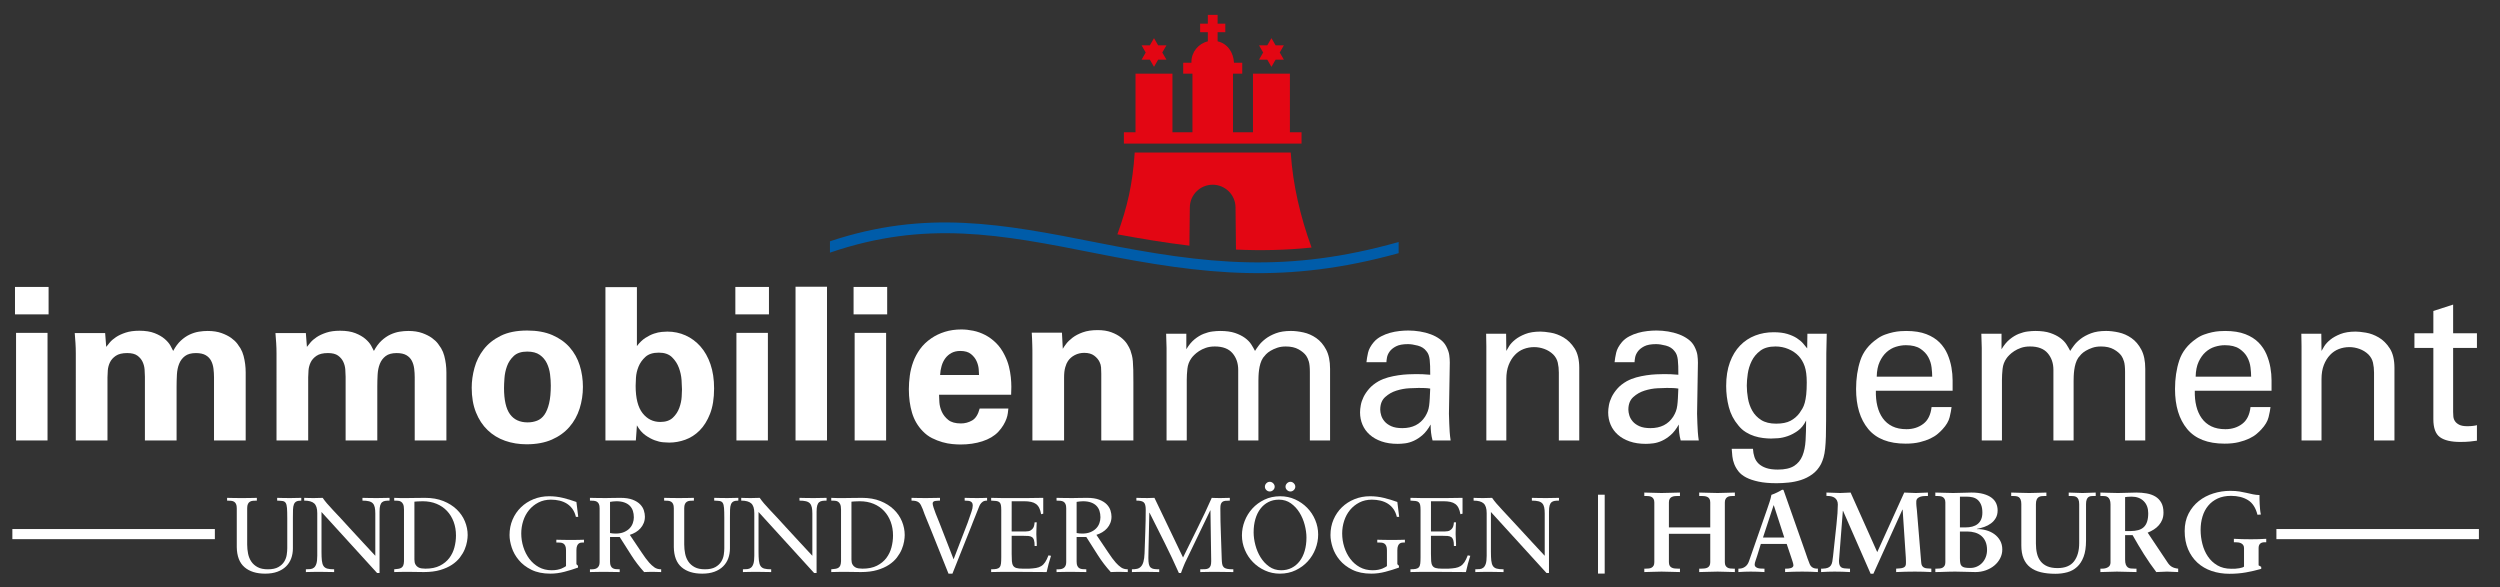 <?xml version="1.0" encoding="utf-8"?>
<!-- Generator: Adobe Illustrator 16.0.0, SVG Export Plug-In . SVG Version: 6.00 Build 0)  -->
<!DOCTYPE svg PUBLIC "-//W3C//DTD SVG 1.1//EN" "http://www.w3.org/Graphics/SVG/1.1/DTD/svg11.dtd">
<svg xmlns="http://www.w3.org/2000/svg" version="1.1" width="298" height="70"><rect width="100%" height="100%" fill="#333333" stroke="none"/><svg xmlns:xlink="http://www.w3.org/1999/xlink" version="1.1" id="Ebene_1" x="0" y="0" width="298" height="70" viewBox="0 0 492.945 116" enable-background="new 0 0 492.945 116" xml:space="preserve">
<g>
	<path fill="#005CA9" d="M216.373,47.941c21.567,4.286,37.446,6.074,59.461-0.136v2.202c-22.1,6.133-38.24,4.313-59.875,0.014   c-18.832-3.743-33.593-6.568-52.457-0.117v-2.24C182.454,41.354,197.476,44.187,216.373,47.941L216.373,47.941z"/>
	<path fill="#E30613" d="M243.701,49.297l-0.088-8.296c0-2.492-2.021-4.513-4.514-4.513c-2.494,0-4.514,2.021-4.514,4.514   l-0.08,7.523c-4.861-0.58-9.582-1.385-14.227-2.237c1.994-5.509,3.004-9.903,3.422-16.162h30.816   c0.439,6.52,1.904,12.661,4.117,18.771C253.453,49.434,248.496,49.517,243.701,49.297L243.701,49.297z"/>
	<polygon fill="#E30613" points="229.965,11.788 228.328,11.788 227.51,13.205 226.691,11.788 225.055,11.788 225.873,10.371    225.055,8.954 226.691,8.954 227.51,7.537 228.328,8.954 229.965,8.954 229.146,10.371 229.965,11.788  "/>
	<polygon fill="#E30613" points="253.162,11.788 251.527,11.788 250.709,13.205 249.889,11.788 248.254,11.788 249.072,10.371    248.254,8.954 249.889,8.954 250.709,7.537 251.527,8.954 253.162,8.954 252.344,10.371 253.162,11.788  "/>
	<path fill="#E30613" d="M234.9,12.391v-0.144c0-1.987,1.389-3.645,3.242-4.077V6.359h-1.521V4.67h1.521V2.932h1.932V4.67h1.521   v1.689h-1.521v1.806c1.975,0.438,3.133,2.204,3.236,4.226h1.629v2.161h-1.826v11.577h3.947V14.552h7.295v11.577h2.299v2.232h-35.09   v-2.232h2.297V14.552h7.295v11.577h3.949V14.552h-1.828v-2.161H234.9L234.9,12.391z"/>
</g>
<g>
	<path fill="#FFFFFF" d="M59.074,98.888c-0.42,0-0.742,0.057-0.966,0.168c-0.224,0.112-0.388,0.302-0.493,0.567   s-0.165,0.612-0.179,1.039c-0.014,0.428-0.021,0.963-0.021,1.606v6.049c0,0.714-0.112,1.375-0.336,1.984   c-0.224,0.608-0.564,1.138-1.019,1.585c-0.455,0.448-1.026,0.798-1.711,1.05c-0.686,0.253-1.491,0.379-2.415,0.379   c-1.736,0-3.098-0.428-4.084-1.281s-1.495-2.177-1.522-3.969V100.4c0-0.364-0.049-0.647-0.147-0.851   c-0.098-0.203-0.231-0.354-0.399-0.452C45.613,99,45.414,98.94,45.183,98.92c-0.231-0.021-0.487-0.032-0.767-0.032v-0.546   c0.49,0.015,0.977,0.024,1.459,0.031c0.483,0.008,0.962,0.011,1.438,0.011c0.49,0,0.977-0.003,1.459-0.011   c0.483-0.007,0.99-0.017,1.522-0.031v0.546c-0.28,0-0.535,0.011-0.766,0.032c-0.231,0.021-0.431,0.08-0.599,0.178   c-0.168,0.099-0.301,0.249-0.399,0.452c-0.098,0.203-0.147,0.486-0.147,0.851v7.14c0,0.63,0.059,1.239,0.178,1.827   c0.119,0.588,0.333,1.109,0.641,1.564c0.308,0.455,0.725,0.822,1.25,1.103s1.2,0.42,2.026,0.42c0.868,0,1.557-0.147,2.068-0.441   s0.896-0.654,1.155-1.081c0.259-0.427,0.423-0.879,0.494-1.354c0.07-0.476,0.105-0.896,0.105-1.26v-5.985   c0-0.854-0.018-1.512-0.053-1.974c-0.035-0.462-0.119-0.799-0.252-1.009c-0.133-0.21-0.333-0.336-0.599-0.378   s-0.63-0.069-1.092-0.084v-0.546c0.448,0.015,0.889,0.024,1.323,0.031c0.434,0.008,0.875,0.011,1.323,0.011   c0.364,0,0.717-0.007,1.061-0.021c0.343-0.014,0.696-0.021,1.061-0.021V98.888z"/>
	<path fill="#FFFFFF" d="M74.53,113.189h-0.483l-10.983-12.055v7.833c0,0.729,0.024,1.32,0.074,1.774   c0.049,0.455,0.158,0.809,0.326,1.061s0.416,0.424,0.745,0.515c0.329,0.092,0.78,0.137,1.354,0.137V113   c-0.462,0-0.927-0.007-1.396-0.021c-0.469-0.014-0.935-0.021-1.396-0.021s-0.927,0.004-1.396,0.011s-0.935,0.018-1.396,0.031   v-0.546c0.322,0,0.62-0.014,0.893-0.042s0.511-0.126,0.714-0.294s0.36-0.431,0.473-0.788c0.112-0.356,0.168-0.871,0.168-1.543   v-8.442c0-0.909-0.203-1.547-0.609-1.911c-0.406-0.363-1.064-0.546-1.974-0.546v-0.546c0.322,0.015,0.644,0.024,0.966,0.031   c0.322,0.008,0.644,0.011,0.966,0.011c0.28,0,0.567-0.007,0.861-0.021s0.581-0.021,0.861-0.021   c0.434,0.645,1.109,1.446,2.026,2.404c0.917,0.96,1.977,2.104,3.181,3.434c0.896,0.994,1.806,1.981,2.73,2.961   c0.924,0.98,1.743,1.862,2.457,2.646v-8.358c0-0.476-0.035-0.878-0.105-1.207c-0.07-0.329-0.196-0.592-0.378-0.788   c-0.182-0.195-0.441-0.336-0.777-0.42s-0.763-0.126-1.281-0.126v-0.546c0.49,0.015,0.976,0.024,1.459,0.031   c0.483,0.008,0.969,0.011,1.459,0.011c0.406,0,0.812-0.007,1.218-0.021c0.406-0.014,0.812-0.021,1.218-0.021v0.546   c-0.322,0-0.606,0.018-0.851,0.053c-0.245,0.035-0.452,0.123-0.62,0.263s-0.294,0.354-0.378,0.641s-0.126,0.689-0.126,1.207   V113.189z"/>
	<path fill="#FFFFFF" d="M79.359,100.673c0-0.476-0.056-0.833-0.168-1.071c-0.112-0.237-0.259-0.409-0.441-0.514   c-0.182-0.105-0.389-0.165-0.62-0.179s-0.466-0.021-0.704-0.021v-0.546c0.406,0.028,0.819,0.042,1.239,0.042s0.833,0,1.239,0   c0.448,0,0.969-0.007,1.564-0.021s1.284-0.021,2.069-0.021c1.357,0,2.558,0.21,3.601,0.63s1.922,0.974,2.636,1.659   c0.714,0.687,1.253,1.47,1.617,2.353c0.364,0.882,0.546,1.784,0.546,2.709c0,0.35-0.042,0.773-0.126,1.271   s-0.238,1.015-0.462,1.554c-0.224,0.539-0.54,1.074-0.945,1.606c-0.406,0.532-0.931,1.012-1.575,1.438   c-0.645,0.427-1.421,0.773-2.331,1.039c-0.91,0.267-1.981,0.399-3.213,0.399c-0.532,0-1.05-0.007-1.554-0.021   c-0.504-0.014-1.001-0.021-1.491-0.021c-0.476,0-0.945,0.004-1.407,0.011s-0.931,0.018-1.407,0.031v-0.546   c0.308-0.028,0.581-0.06,0.819-0.095c0.238-0.034,0.437-0.104,0.598-0.21c0.161-0.104,0.284-0.255,0.368-0.451   s0.133-0.476,0.147-0.84V100.673z M81.417,110.522c0,0.405,0.066,0.728,0.199,0.966c0.133,0.238,0.305,0.42,0.515,0.546   s0.444,0.206,0.704,0.241c0.259,0.035,0.514,0.053,0.767,0.053c1.134,0,2.085-0.196,2.856-0.588   c0.77-0.392,1.389-0.899,1.858-1.522c0.469-0.623,0.805-1.323,1.008-2.101c0.203-0.776,0.305-1.557,0.305-2.341   c0-0.98-0.154-1.883-0.462-2.709c-0.308-0.826-0.746-1.54-1.313-2.143c-0.567-0.602-1.257-1.071-2.069-1.407   s-1.722-0.504-2.73-0.504c-0.434,0-0.766,0.011-0.998,0.032c-0.231,0.021-0.444,0.038-0.64,0.052V110.522z"/>
	<path fill="#FFFFFF" d="M113.778,102.101h-0.462c-0.14-0.602-0.364-1.119-0.672-1.554c-0.308-0.434-0.679-0.787-1.113-1.061   c-0.434-0.272-0.921-0.473-1.459-0.599c-0.539-0.126-1.103-0.188-1.69-0.188c-0.924,0-1.75,0.188-2.478,0.566   c-0.729,0.378-1.344,0.875-1.848,1.491s-0.886,1.327-1.145,2.132c-0.259,0.805-0.389,1.635-0.389,2.488   c0,0.91,0.137,1.799,0.41,2.667s0.665,1.646,1.176,2.331c0.511,0.687,1.138,1.235,1.88,1.648c0.742,0.413,1.588,0.619,2.541,0.619   c0.42,0,0.787-0.031,1.103-0.094c0.315-0.063,0.588-0.14,0.819-0.231c0.231-0.091,0.42-0.182,0.567-0.272   c0.147-0.092,0.263-0.165,0.347-0.221v-3.129c0-0.378-0.049-0.672-0.147-0.882c-0.098-0.211-0.231-0.364-0.399-0.463   c-0.168-0.098-0.368-0.153-0.599-0.168c-0.231-0.014-0.487-0.021-0.767-0.021v-0.546c0.49,0.014,0.977,0.024,1.459,0.031   s0.962,0.011,1.438,0.011c0.49,0,0.959-0.004,1.407-0.011c0.448-0.007,0.833-0.018,1.155-0.031v0.546   c-0.168,0-0.343,0.007-0.525,0.021c-0.182,0.015-0.343,0.07-0.483,0.168c-0.14,0.099-0.256,0.252-0.347,0.463   c-0.091,0.21-0.137,0.504-0.137,0.882v2.751l0.315,0.314v0.357c-0.854,0.308-1.747,0.585-2.678,0.829   c-0.931,0.245-1.858,0.368-2.782,0.368c-1.47,0-2.72-0.256-3.749-0.767c-1.029-0.511-1.862-1.151-2.499-1.922   c-0.637-0.77-1.1-1.596-1.386-2.478c-0.287-0.883-0.431-1.701-0.431-2.457c0-1.106,0.2-2.125,0.599-3.056s0.952-1.739,1.659-2.426   c0.707-0.686,1.536-1.222,2.488-1.606s1.974-0.577,3.066-0.577c0.938,0,1.852,0.108,2.741,0.325   c0.889,0.217,1.774,0.486,2.656,0.809L113.778,102.101z"/>
	<path fill="#FFFFFF" d="M120.057,106.07v4.872c0,0.364,0.049,0.647,0.147,0.851c0.098,0.203,0.231,0.354,0.399,0.451   s0.368,0.157,0.599,0.179c0.231,0.021,0.486,0.031,0.767,0.031V113c-0.504,0-0.987-0.007-1.449-0.021   c-0.462-0.014-0.924-0.021-1.386-0.021c-0.504,0-1.004,0.004-1.501,0.011s-1.011,0.018-1.543,0.031v-0.546   c0.266,0.014,0.515,0.007,0.746-0.021c0.231-0.027,0.434-0.094,0.609-0.199c0.175-0.104,0.312-0.255,0.41-0.451   c0.098-0.196,0.147-0.441,0.147-0.735V100.4c0-0.364-0.049-0.647-0.147-0.851c-0.098-0.203-0.231-0.354-0.399-0.452   c-0.168-0.098-0.368-0.157-0.599-0.178c-0.231-0.021-0.486-0.032-0.767-0.032v-0.546c0.588,0.015,1.137,0.024,1.648,0.031   c0.511,0.008,1.025,0.011,1.544,0.011c0.364,0,0.756-0.007,1.176-0.021s0.966-0.021,1.638-0.021c0.994,0,1.806,0.123,2.436,0.368   c0.63,0.245,1.123,0.553,1.48,0.924c0.357,0.371,0.602,0.773,0.735,1.207c0.133,0.435,0.199,0.84,0.199,1.218   c0,0.448-0.077,0.865-0.231,1.25s-0.367,0.731-0.64,1.039c-0.273,0.309-0.592,0.571-0.956,0.788   c-0.364,0.217-0.749,0.389-1.155,0.515c0.952,1.399,1.715,2.537,2.289,3.412c0.574,0.875,1.085,1.564,1.533,2.068   c0.336,0.378,0.683,0.693,1.04,0.945s0.801,0.378,1.333,0.378V113c-0.266,0-0.529-0.007-0.788-0.021   c-0.259-0.014-0.522-0.021-0.788-0.021c-0.294,0-0.592,0.004-0.893,0.011c-0.301,0.007-0.599,0.018-0.893,0.031   c-0.952-1.05-1.806-2.17-2.562-3.36c-0.756-1.189-1.512-2.38-2.268-3.569H120.057z M124.761,102.185   c0-0.462-0.063-0.885-0.189-1.271c-0.126-0.385-0.326-0.717-0.599-0.997s-0.63-0.5-1.071-0.661   c-0.441-0.161-0.969-0.242-1.585-0.242c-0.266,0-0.493,0.015-0.682,0.042c-0.189,0.028-0.382,0.057-0.578,0.084v6.153   c0.35,0.07,0.721,0.105,1.113,0.105c0.644,0,1.193-0.099,1.648-0.295c0.455-0.195,0.826-0.443,1.113-0.745   c0.287-0.301,0.497-0.644,0.63-1.029C124.694,102.944,124.761,102.563,124.761,102.185z"/>
	<path fill="#FFFFFF" d="M145.404,98.888c-0.42,0-0.742,0.057-0.966,0.168c-0.224,0.112-0.388,0.302-0.493,0.567   s-0.165,0.612-0.179,1.039c-0.014,0.428-0.021,0.963-0.021,1.606v6.049c0,0.714-0.112,1.375-0.336,1.984   c-0.224,0.608-0.564,1.138-1.019,1.585c-0.455,0.448-1.026,0.798-1.711,1.05c-0.686,0.253-1.491,0.379-2.415,0.379   c-1.736,0-3.098-0.428-4.084-1.281s-1.495-2.177-1.522-3.969V100.4c0-0.364-0.049-0.647-0.147-0.851   c-0.098-0.203-0.231-0.354-0.399-0.452c-0.168-0.098-0.368-0.157-0.599-0.178c-0.231-0.021-0.487-0.032-0.767-0.032v-0.546   c0.49,0.015,0.977,0.024,1.459,0.031c0.483,0.008,0.962,0.011,1.438,0.011c0.49,0,0.977-0.003,1.459-0.011   c0.483-0.007,0.99-0.017,1.522-0.031v0.546c-0.28,0-0.535,0.011-0.766,0.032c-0.231,0.021-0.431,0.08-0.599,0.178   c-0.168,0.099-0.301,0.249-0.399,0.452c-0.098,0.203-0.147,0.486-0.147,0.851v7.14c0,0.63,0.059,1.239,0.178,1.827   c0.119,0.588,0.333,1.109,0.641,1.564c0.308,0.455,0.725,0.822,1.25,1.103s1.2,0.42,2.026,0.42c0.868,0,1.557-0.147,2.068-0.441   s0.896-0.654,1.155-1.081c0.259-0.427,0.423-0.879,0.494-1.354c0.07-0.476,0.105-0.896,0.105-1.26v-5.985   c0-0.854-0.018-1.512-0.053-1.974c-0.035-0.462-0.119-0.799-0.252-1.009c-0.133-0.21-0.333-0.336-0.599-0.378   s-0.63-0.069-1.092-0.084v-0.546c0.448,0.015,0.889,0.024,1.323,0.031c0.434,0.008,0.875,0.011,1.323,0.011   c0.364,0,0.717-0.007,1.061-0.021c0.343-0.014,0.696-0.021,1.061-0.021V98.888z"/>
	<path fill="#FFFFFF" d="M160.859,113.189h-0.483l-10.983-12.055v7.833c0,0.729,0.024,1.32,0.074,1.774   c0.049,0.455,0.158,0.809,0.326,1.061s0.416,0.424,0.745,0.515c0.329,0.092,0.78,0.137,1.354,0.137V113   c-0.462,0-0.927-0.007-1.396-0.021c-0.469-0.014-0.935-0.021-1.396-0.021s-0.927,0.004-1.396,0.011s-0.935,0.018-1.396,0.031   v-0.546c0.322,0,0.62-0.014,0.893-0.042s0.511-0.126,0.714-0.294s0.36-0.431,0.473-0.788c0.112-0.356,0.168-0.871,0.168-1.543   v-8.442c0-0.909-0.203-1.547-0.609-1.911c-0.406-0.363-1.064-0.546-1.974-0.546v-0.546c0.322,0.015,0.644,0.024,0.966,0.031   c0.322,0.008,0.644,0.011,0.966,0.011c0.28,0,0.567-0.007,0.861-0.021s0.581-0.021,0.861-0.021   c0.434,0.645,1.109,1.446,2.026,2.404c0.917,0.96,1.977,2.104,3.181,3.434c0.896,0.994,1.806,1.981,2.73,2.961   c0.924,0.98,1.743,1.862,2.457,2.646v-8.358c0-0.476-0.035-0.878-0.105-1.207c-0.07-0.329-0.196-0.592-0.378-0.788   c-0.182-0.195-0.441-0.336-0.777-0.42s-0.763-0.126-1.281-0.126v-0.546c0.49,0.015,0.976,0.024,1.459,0.031   c0.483,0.008,0.969,0.011,1.459,0.011c0.406,0,0.812-0.007,1.218-0.021c0.406-0.014,0.812-0.021,1.218-0.021v0.546   c-0.322,0-0.606,0.018-0.851,0.053c-0.245,0.035-0.452,0.123-0.62,0.263s-0.294,0.354-0.378,0.641s-0.126,0.689-0.126,1.207   V113.189z"/>
	<path fill="#FFFFFF" d="M165.689,100.673c0-0.476-0.056-0.833-0.168-1.071c-0.112-0.237-0.259-0.409-0.441-0.514   c-0.182-0.105-0.389-0.165-0.62-0.179s-0.466-0.021-0.704-0.021v-0.546c0.406,0.028,0.819,0.042,1.239,0.042s0.833,0,1.239,0   c0.448,0,0.969-0.007,1.564-0.021s1.284-0.021,2.069-0.021c1.357,0,2.558,0.21,3.601,0.63s1.922,0.974,2.636,1.659   c0.714,0.687,1.253,1.47,1.617,2.353c0.364,0.882,0.546,1.784,0.546,2.709c0,0.35-0.042,0.773-0.126,1.271   s-0.238,1.015-0.462,1.554c-0.224,0.539-0.54,1.074-0.945,1.606c-0.406,0.532-0.931,1.012-1.575,1.438   c-0.645,0.427-1.421,0.773-2.331,1.039c-0.91,0.267-1.981,0.399-3.213,0.399c-0.532,0-1.05-0.007-1.554-0.021   c-0.504-0.014-1.001-0.021-1.491-0.021c-0.476,0-0.945,0.004-1.407,0.011s-0.931,0.018-1.407,0.031v-0.546   c0.308-0.028,0.581-0.06,0.819-0.095c0.238-0.034,0.437-0.104,0.598-0.21c0.161-0.104,0.284-0.255,0.368-0.451   s0.133-0.476,0.147-0.84V100.673z M167.747,110.522c0,0.405,0.066,0.728,0.199,0.966c0.133,0.238,0.305,0.42,0.515,0.546   s0.444,0.206,0.704,0.241c0.259,0.035,0.514,0.053,0.767,0.053c1.134,0,2.085-0.196,2.856-0.588   c0.77-0.392,1.389-0.899,1.858-1.522c0.469-0.623,0.805-1.323,1.008-2.101c0.203-0.776,0.305-1.557,0.305-2.341   c0-0.98-0.154-1.883-0.462-2.709c-0.308-0.826-0.746-1.54-1.313-2.143c-0.567-0.602-1.257-1.071-2.069-1.407   s-1.722-0.504-2.73-0.504c-0.434,0-0.766,0.011-0.998,0.032c-0.231,0.021-0.444,0.038-0.64,0.052V110.522z"/>
	<path fill="#FFFFFF" d="M183.434,104.621c-0.266-0.672-0.543-1.348-0.83-2.026c-0.287-0.679-0.55-1.361-0.788-2.048   c-0.126-0.308-0.245-0.57-0.357-0.787c-0.112-0.217-0.249-0.389-0.41-0.515c-0.161-0.126-0.354-0.217-0.578-0.273   c-0.224-0.056-0.511-0.084-0.861-0.084v-0.546c0.49,0.015,0.983,0.024,1.48,0.031c0.497,0.008,0.99,0.011,1.48,0.011   c0.448,0,0.893-0.007,1.333-0.021s0.885-0.021,1.333-0.021v0.546c-0.154,0.015-0.308,0.021-0.462,0.021   c-0.14,0-0.287,0.014-0.441,0.042c-0.154,0.014-0.284,0.063-0.389,0.146s-0.157,0.203-0.157,0.357c0,0.168,0.059,0.438,0.178,0.809   c0.119,0.371,0.255,0.756,0.41,1.155c0.154,0.398,0.304,0.773,0.452,1.123c0.147,0.351,0.248,0.603,0.304,0.756l2.793,7.183   l1.596-4.158c0.252-0.687,0.515-1.365,0.788-2.037s0.521-1.351,0.745-2.037c0.112-0.336,0.249-0.731,0.41-1.187   c0.161-0.455,0.242-0.857,0.242-1.208c0-0.252-0.049-0.44-0.147-0.566c-0.098-0.126-0.221-0.217-0.368-0.273   c-0.147-0.056-0.319-0.087-0.515-0.094c-0.196-0.007-0.385-0.018-0.567-0.032v-0.546c0.406,0.015,0.819,0.024,1.239,0.031   c0.42,0.008,0.833,0.011,1.239,0.011c0.322,0,0.647-0.003,0.977-0.011c0.329-0.007,0.654-0.017,0.977-0.031v0.546   c-0.364,0-0.651,0.074-0.861,0.221c-0.21,0.147-0.392,0.347-0.546,0.599c-0.028,0.042-0.084,0.165-0.168,0.367   c-0.084,0.203-0.182,0.448-0.294,0.735c-0.112,0.287-0.234,0.595-0.368,0.924c-0.133,0.329-0.255,0.634-0.367,0.914   c-0.112,0.279-0.207,0.518-0.284,0.714c-0.077,0.196-0.115,0.301-0.115,0.314l-3.843,9.64h-0.777L183.434,104.621z"/>
	<path fill="#FFFFFF" d="M199.394,104.978h2.772c0.42,0,0.746-0.069,0.977-0.21c0.231-0.14,0.402-0.308,0.514-0.504   c0.112-0.195,0.182-0.396,0.21-0.599c0.028-0.202,0.049-0.367,0.063-0.493h0.42c-0.014,0.112-0.025,0.263-0.032,0.451   c-0.007,0.189-0.014,0.393-0.021,0.609c-0.007,0.218-0.014,0.441-0.021,0.672c-0.007,0.231-0.01,0.438-0.01,0.62   c0,0.336,0.017,0.724,0.052,1.165c0.035,0.441,0.045,0.829,0.032,1.166h-0.42c0-0.505-0.042-0.893-0.126-1.166   c-0.084-0.273-0.22-0.473-0.409-0.599s-0.427-0.199-0.714-0.221c-0.287-0.021-0.634-0.031-1.04-0.031h-2.247v3.57   c0,0.588,0.014,1.067,0.042,1.438c0.028,0.371,0.112,0.669,0.252,0.893c0.14,0.224,0.357,0.378,0.651,0.462s0.7,0.126,1.218,0.126   h1.302c0.518-0.028,0.969-0.073,1.354-0.137c0.385-0.063,0.725-0.186,1.019-0.367s0.553-0.441,0.777-0.777s0.441-0.784,0.651-1.344   l0.504,0.084c-0.168,0.532-0.326,1.064-0.473,1.596c-0.147,0.532-0.276,1.071-0.389,1.617c-1.05,0-2.1-0.007-3.15-0.021   c-1.05-0.014-2.1-0.021-3.15-0.021c-0.784,0-1.561,0-2.331,0s-1.547,0.014-2.331,0.042v-0.546c0.462,0,0.822-0.028,1.082-0.084   c0.259-0.056,0.458-0.168,0.599-0.336c0.14-0.168,0.228-0.41,0.262-0.725c0.035-0.315,0.053-0.725,0.053-1.229v-9.324   c0-0.434-0.024-0.77-0.074-1.008c-0.049-0.238-0.147-0.42-0.294-0.546s-0.35-0.206-0.609-0.241   c-0.259-0.035-0.599-0.06-1.019-0.074v-0.546c0.714,0.028,1.421,0.042,2.121,0.042c0.7,0,1.407,0,2.121,0c1.008,0,2.009,0,3.003,0   c1.008,0,2.023-0.014,3.045-0.042v3.129l-0.42,0.105c-0.084-0.49-0.207-0.899-0.368-1.229s-0.375-0.592-0.64-0.788   c-0.266-0.195-0.595-0.336-0.987-0.42s-0.847-0.126-1.365-0.126h-2.457V104.978z"/>
	<path fill="#FFFFFF" d="M212.225,106.07v4.872c0,0.364,0.049,0.647,0.147,0.851c0.098,0.203,0.231,0.354,0.399,0.451   s0.368,0.157,0.599,0.179c0.231,0.021,0.486,0.031,0.767,0.031V113c-0.504,0-0.987-0.007-1.449-0.021   c-0.462-0.014-0.924-0.021-1.386-0.021c-0.504,0-1.004,0.004-1.501,0.011s-1.011,0.018-1.543,0.031v-0.546   c0.266,0.014,0.515,0.007,0.746-0.021c0.231-0.027,0.434-0.094,0.609-0.199c0.175-0.104,0.312-0.255,0.41-0.451   c0.098-0.196,0.147-0.441,0.147-0.735V100.4c0-0.364-0.049-0.647-0.147-0.851c-0.098-0.203-0.231-0.354-0.399-0.452   c-0.168-0.098-0.368-0.157-0.599-0.178c-0.231-0.021-0.486-0.032-0.767-0.032v-0.546c0.588,0.015,1.137,0.024,1.648,0.031   c0.511,0.008,1.025,0.011,1.544,0.011c0.364,0,0.756-0.007,1.176-0.021s0.966-0.021,1.638-0.021c0.994,0,1.806,0.123,2.436,0.368   c0.63,0.245,1.123,0.553,1.48,0.924c0.357,0.371,0.602,0.773,0.735,1.207c0.133,0.435,0.199,0.84,0.199,1.218   c0,0.448-0.077,0.865-0.231,1.25s-0.367,0.731-0.64,1.039c-0.273,0.309-0.592,0.571-0.956,0.788   c-0.364,0.217-0.749,0.389-1.155,0.515c0.952,1.399,1.715,2.537,2.289,3.412c0.574,0.875,1.085,1.564,1.533,2.068   c0.336,0.378,0.683,0.693,1.04,0.945s0.801,0.378,1.333,0.378V113c-0.266,0-0.529-0.007-0.788-0.021   c-0.259-0.014-0.522-0.021-0.788-0.021c-0.294,0-0.592,0.004-0.893,0.011c-0.301,0.007-0.599,0.018-0.893,0.031   c-0.952-1.05-1.806-2.17-2.562-3.36c-0.756-1.189-1.512-2.38-2.268-3.569H212.225z M216.929,102.185   c0-0.462-0.063-0.885-0.189-1.271c-0.126-0.385-0.326-0.717-0.599-0.997s-0.63-0.5-1.071-0.661   c-0.441-0.161-0.969-0.242-1.585-0.242c-0.266,0-0.493,0.015-0.682,0.042c-0.189,0.028-0.382,0.057-0.578,0.084v6.153   c0.35,0.07,0.721,0.105,1.113,0.105c0.644,0,1.193-0.099,1.648-0.295c0.455-0.195,0.826-0.443,1.113-0.745   c0.287-0.301,0.497-0.644,0.63-1.029C216.862,102.944,216.929,102.563,216.929,102.185z"/>
	<path fill="#FFFFFF" d="M233.245,110.123c0.952-1.974,1.914-3.931,2.888-5.869c0.973-1.939,1.9-3.91,2.782-5.912   c0.28,0.015,0.567,0.024,0.861,0.031c0.294,0.008,0.581,0.011,0.861,0.011c0.308,0,0.616-0.007,0.924-0.021   s0.616-0.021,0.924-0.021v0.546c-0.364,0-0.666,0.015-0.903,0.042c-0.238,0.028-0.427,0.099-0.567,0.21   c-0.14,0.112-0.242,0.263-0.305,0.452c-0.063,0.188-0.094,0.458-0.094,0.809c0,1.666,0.035,3.353,0.105,5.061   c0.07,1.708,0.126,3.36,0.168,4.956c0.014,0.393,0.042,0.718,0.084,0.977s0.14,0.469,0.294,0.63   c0.154,0.161,0.378,0.273,0.672,0.336c0.294,0.063,0.707,0.095,1.239,0.095V113c-0.588,0-1.166-0.007-1.732-0.021   c-0.567-0.014-1.145-0.021-1.733-0.021c-0.518,0-1.029,0.004-1.533,0.011s-1.015,0.018-1.533,0.031v-0.546   c0.364,0,0.679-0.007,0.945-0.021c0.266-0.014,0.49-0.069,0.672-0.168c0.196-0.111,0.336-0.276,0.42-0.493s0.126-0.528,0.126-0.935   l-0.147-10.017h-0.042l-4.956,10.29c-0.056,0.126-0.123,0.28-0.199,0.462c-0.077,0.182-0.154,0.371-0.231,0.566   c-0.077,0.196-0.151,0.386-0.221,0.567c-0.07,0.182-0.126,0.343-0.168,0.483h-0.42c-0.896-2.017-1.834-4.004-2.814-5.965   c-0.98-1.96-1.974-3.94-2.982-5.942h-0.042l-0.168,7.602c0,0.141-0.003,0.357-0.01,0.651c-0.007,0.294-0.011,0.518-0.011,0.672   c0,0.519,0.032,0.924,0.095,1.218s0.179,0.519,0.347,0.672c0.168,0.154,0.388,0.252,0.661,0.294s0.62,0.063,1.04,0.063V113   c-0.434,0-0.868-0.007-1.302-0.021c-0.434-0.014-0.868-0.021-1.302-0.021c-0.462,0-0.927,0.004-1.396,0.011   s-0.935,0.018-1.396,0.031v-0.546c0.378,0,0.714-0.031,1.008-0.095c0.294-0.063,0.549-0.206,0.766-0.431   c0.217-0.224,0.385-0.546,0.504-0.966c0.119-0.42,0.192-0.979,0.22-1.68c0.042-1.442,0.091-2.877,0.147-4.306   c0.056-1.428,0.084-2.862,0.084-4.305c0-0.742-0.133-1.225-0.399-1.449c-0.154-0.126-0.347-0.213-0.578-0.262   s-0.521-0.074-0.871-0.074v-0.546c0.364,0.015,0.735,0.024,1.113,0.031c0.378,0.008,0.749,0.011,1.113,0.011   c0.224,0,0.448-0.007,0.672-0.021c0.224-0.014,0.448-0.021,0.672-0.021L233.245,110.123z"/>
	<path fill="#FFFFFF" d="M244.879,105.755c0-0.966,0.179-1.911,0.536-2.835s0.864-1.746,1.523-2.468   c0.658-0.721,1.452-1.305,2.383-1.753c0.932-0.448,1.971-0.672,3.119-0.672c1.05,0,2.029,0.206,2.939,0.619   s1.705,0.966,2.384,1.659c0.679,0.692,1.211,1.498,1.596,2.415c0.386,0.917,0.577,1.872,0.577,2.866   c0,0.966-0.178,1.911-0.535,2.835s-0.864,1.747-1.522,2.468s-1.452,1.306-2.384,1.753c-0.931,0.448-1.971,0.673-3.118,0.673   c-1.05,0-2.03-0.207-2.94-0.62c-0.91-0.412-1.704-0.966-2.383-1.659c-0.679-0.692-1.211-1.497-1.596-2.415   C245.071,107.705,244.879,106.749,244.879,105.755z M247.189,105.146c0,0.798,0.115,1.638,0.346,2.52   c0.231,0.882,0.574,1.69,1.029,2.426c0.455,0.734,1.021,1.344,1.701,1.827c0.679,0.482,1.467,0.724,2.362,0.724   c0.771,0,1.463-0.157,2.079-0.472c0.616-0.315,1.141-0.757,1.575-1.323c0.434-0.567,0.767-1.246,0.997-2.037   c0.231-0.791,0.347-1.662,0.347-2.614c0-0.798-0.115-1.639-0.347-2.521c-0.23-0.882-0.574-1.69-1.029-2.425   c-0.455-0.735-1.021-1.345-1.7-1.827c-0.679-0.483-1.467-0.725-2.362-0.725c-0.771,0-1.463,0.157-2.08,0.473   c-0.615,0.314-1.141,0.756-1.574,1.322c-0.434,0.567-0.767,1.246-0.998,2.037C247.305,103.322,247.189,104.194,247.189,105.146z    M251.348,96.137c0,0.252-0.099,0.473-0.295,0.662c-0.195,0.188-0.42,0.283-0.672,0.283c-0.266,0-0.493-0.095-0.682-0.283   c-0.189-0.189-0.284-0.41-0.284-0.662s0.095-0.476,0.284-0.672c0.188-0.195,0.416-0.294,0.682-0.294   c0.252,0,0.477,0.099,0.672,0.294C251.249,95.661,251.348,95.885,251.348,96.137z M255.421,96.137c0,0.252-0.098,0.473-0.294,0.662   c-0.195,0.188-0.42,0.283-0.672,0.283s-0.477-0.095-0.672-0.283c-0.196-0.189-0.294-0.41-0.294-0.662s0.098-0.476,0.294-0.672   c0.195-0.195,0.42-0.294,0.672-0.294s0.477,0.099,0.672,0.294C255.323,95.661,255.421,95.885,255.421,96.137z"/>
	<path fill="#FFFFFF" d="M275.938,102.101h-0.462c-0.14-0.602-0.364-1.119-0.672-1.554c-0.308-0.434-0.679-0.787-1.112-1.061   c-0.435-0.272-0.922-0.473-1.46-0.599c-0.539-0.126-1.103-0.188-1.69-0.188c-0.924,0-1.75,0.188-2.479,0.566   s-1.344,0.875-1.848,1.491s-0.886,1.327-1.145,2.132c-0.26,0.805-0.389,1.635-0.389,2.488c0,0.91,0.137,1.799,0.41,2.667   c0.272,0.868,0.664,1.646,1.176,2.331c0.511,0.687,1.137,1.235,1.879,1.648s1.589,0.619,2.541,0.619   c0.42,0,0.787-0.031,1.104-0.094c0.314-0.063,0.588-0.14,0.818-0.231c0.23-0.091,0.42-0.182,0.566-0.272   c0.147-0.092,0.264-0.165,0.348-0.221v-3.129c0-0.378-0.05-0.672-0.147-0.882c-0.099-0.211-0.231-0.364-0.399-0.463   c-0.168-0.098-0.367-0.153-0.598-0.168c-0.231-0.014-0.487-0.021-0.768-0.021v-0.546c0.49,0.014,0.977,0.024,1.46,0.031   s0.962,0.011,1.438,0.011c0.49,0,0.959-0.004,1.407-0.011s0.833-0.018,1.155-0.031v0.546c-0.168,0-0.344,0.007-0.525,0.021   c-0.182,0.015-0.344,0.07-0.482,0.168c-0.141,0.099-0.256,0.252-0.348,0.463c-0.091,0.21-0.137,0.504-0.137,0.882v2.751   l0.316,0.314v0.357c-0.855,0.308-1.747,0.585-2.678,0.829c-0.932,0.245-1.859,0.368-2.783,0.368c-1.47,0-2.719-0.256-3.748-0.767   s-1.862-1.151-2.499-1.922c-0.638-0.77-1.1-1.596-1.386-2.478c-0.287-0.883-0.432-1.701-0.432-2.457c0-1.106,0.2-2.125,0.6-3.056   c0.398-0.931,0.951-1.739,1.658-2.426c0.707-0.686,1.537-1.222,2.488-1.606c0.953-0.385,1.975-0.577,3.066-0.577   c0.938,0,1.852,0.108,2.74,0.325s1.775,0.486,2.656,0.809L275.938,102.101z"/>
	<path fill="#FFFFFF" d="M282.217,104.978h2.771c0.42,0,0.746-0.069,0.977-0.21c0.231-0.14,0.402-0.308,0.515-0.504   c0.112-0.195,0.183-0.396,0.21-0.599c0.028-0.202,0.049-0.367,0.063-0.493h0.42c-0.015,0.112-0.024,0.263-0.032,0.451   c-0.007,0.189-0.014,0.393-0.021,0.609c-0.007,0.218-0.015,0.441-0.021,0.672c-0.008,0.231-0.011,0.438-0.011,0.62   c0,0.336,0.017,0.724,0.052,1.165s0.046,0.829,0.032,1.166h-0.42c0-0.505-0.042-0.893-0.126-1.166s-0.221-0.473-0.41-0.599   c-0.188-0.126-0.427-0.199-0.713-0.221c-0.287-0.021-0.635-0.031-1.04-0.031h-2.247v3.57c0,0.588,0.014,1.067,0.042,1.438   s0.112,0.669,0.252,0.893s0.356,0.378,0.651,0.462c0.293,0.084,0.699,0.126,1.218,0.126h1.302c0.518-0.028,0.969-0.073,1.354-0.137   c0.385-0.063,0.725-0.186,1.019-0.367s0.553-0.441,0.777-0.777c0.224-0.336,0.44-0.784,0.65-1.344l0.504,0.084   c-0.168,0.532-0.325,1.064-0.473,1.596c-0.146,0.532-0.275,1.071-0.389,1.617c-1.049,0-2.1-0.007-3.149-0.021   c-1.05-0.014-2.101-0.021-3.149-0.021c-0.785,0-1.562,0-2.332,0c-0.77,0-1.547,0.014-2.33,0.042v-0.546   c0.461,0,0.822-0.028,1.081-0.084s0.458-0.168,0.599-0.336c0.14-0.168,0.228-0.41,0.262-0.725c0.035-0.315,0.053-0.725,0.053-1.229   v-9.324c0-0.434-0.023-0.77-0.073-1.008c-0.049-0.238-0.147-0.42-0.294-0.546s-0.35-0.206-0.609-0.241   c-0.259-0.035-0.598-0.06-1.018-0.074v-0.546c0.714,0.028,1.42,0.042,2.121,0.042c0.699,0,1.406,0,2.121,0c1.008,0,2.008,0,3.002,0   c1.008,0,2.023-0.014,3.045-0.042v3.129l-0.42,0.105c-0.084-0.49-0.206-0.899-0.367-1.229s-0.375-0.592-0.641-0.788   c-0.266-0.195-0.595-0.336-0.986-0.42c-0.393-0.084-0.848-0.126-1.365-0.126h-2.457V104.978z"/>
	<path fill="#FFFFFF" d="M305.527,113.189h-0.483l-10.983-12.055v7.833c0,0.729,0.024,1.32,0.074,1.774   c0.049,0.455,0.157,0.809,0.325,1.061s0.416,0.424,0.745,0.515c0.329,0.092,0.78,0.137,1.354,0.137V113   c-0.462,0-0.927-0.007-1.396-0.021c-0.47-0.014-0.935-0.021-1.396-0.021s-0.927,0.004-1.396,0.011s-0.935,0.018-1.396,0.031v-0.546   c0.321,0,0.62-0.014,0.893-0.042s0.511-0.126,0.714-0.294s0.36-0.431,0.473-0.788c0.111-0.356,0.168-0.871,0.168-1.543v-8.442   c0-0.909-0.203-1.547-0.609-1.911c-0.406-0.363-1.063-0.546-1.974-0.546v-0.546c0.321,0.015,0.644,0.024,0.966,0.031   c0.322,0.008,0.645,0.011,0.967,0.011c0.279,0,0.566-0.007,0.86-0.021s0.581-0.021,0.861-0.021   c0.434,0.645,1.109,1.446,2.026,2.404c0.916,0.96,1.977,2.104,3.182,3.434c0.896,0.994,1.806,1.981,2.73,2.961   c0.924,0.98,1.742,1.862,2.456,2.646v-8.358c0-0.476-0.034-0.878-0.104-1.207s-0.196-0.592-0.379-0.788   c-0.182-0.195-0.44-0.336-0.776-0.42s-0.763-0.126-1.28-0.126v-0.546c0.489,0.015,0.976,0.024,1.459,0.031   c0.482,0.008,0.969,0.011,1.459,0.011c0.406,0,0.813-0.007,1.219-0.021c0.405-0.014,0.812-0.021,1.218-0.021v0.546   c-0.322,0-0.606,0.018-0.851,0.053c-0.245,0.035-0.451,0.123-0.619,0.263s-0.295,0.354-0.379,0.641s-0.125,0.689-0.125,1.207   V113.189z"/>
	<path fill="#FFFFFF" d="M315.215,97.72h1.32v15.58h-1.32V97.72z"/>
	<path fill="#FFFFFF" d="M329.221,111.043c0,0.3,0.052,0.536,0.156,0.708c0.105,0.173,0.244,0.301,0.417,0.383   c0.173,0.083,0.36,0.135,0.563,0.157s0.408,0.034,0.618,0.034h0.428V113c-0.494,0-1.072-0.015-1.732-0.045   s-1.297-0.045-1.912-0.045c-0.57,0-1.166,0.015-1.789,0.045S324.811,113,324.36,113v-0.675h0.315c0.194,0,0.393-0.012,0.596-0.034   c0.202-0.022,0.383-0.078,0.54-0.169c0.157-0.09,0.284-0.217,0.382-0.382s0.146-0.397,0.146-0.697v-11.79   c0-0.285-0.049-0.514-0.146-0.687s-0.225-0.304-0.382-0.394c-0.157-0.091-0.338-0.146-0.54-0.169   c-0.203-0.022-0.401-0.034-0.596-0.034h-0.315v-0.675c0.45,0,0.985,0.016,1.608,0.045c0.623,0.03,1.219,0.045,1.789,0.045   c0.615,0,1.252-0.015,1.912-0.045c0.66-0.029,1.238-0.045,1.732-0.045v0.675h-0.428c-0.21,0-0.416,0.012-0.618,0.034   s-0.39,0.075-0.563,0.157c-0.173,0.083-0.312,0.21-0.417,0.383c-0.104,0.173-0.156,0.408-0.156,0.709v4.927h8.167v-4.927   c0-0.301-0.053-0.536-0.157-0.709c-0.105-0.173-0.244-0.3-0.416-0.383c-0.174-0.082-0.364-0.135-0.574-0.157   c-0.211-0.022-0.413-0.034-0.607-0.034h-0.428v-0.675c0.495,0,1.072,0.016,1.732,0.045c0.66,0.03,1.297,0.045,1.912,0.045   c0.57,0,1.166-0.015,1.789-0.045c0.623-0.029,1.159-0.045,1.609-0.045v0.675h-0.315c-0.21,0-0.413,0.012-0.607,0.034   c-0.195,0.022-0.371,0.078-0.528,0.169c-0.158,0.09-0.285,0.221-0.383,0.394s-0.146,0.401-0.146,0.687v11.79   c0,0.3,0.049,0.532,0.146,0.697s0.225,0.292,0.383,0.382c0.157,0.091,0.333,0.146,0.528,0.169c0.194,0.022,0.397,0.034,0.607,0.034   h0.315V113c-0.45,0-0.986-0.015-1.609-0.045s-1.219-0.045-1.789-0.045c-0.615,0-1.252,0.015-1.912,0.045S335.7,113,335.205,113   v-0.675h0.428c0.194,0,0.396-0.012,0.607-0.034c0.21-0.022,0.4-0.074,0.574-0.157c0.172-0.082,0.311-0.21,0.416-0.383   c0.104-0.172,0.157-0.408,0.157-0.708v-5.603h-8.167V111.043z"/>
	<path fill="#FFFFFF" d="M346.657,109.782c-0.12,0.391-0.232,0.728-0.337,1.013c-0.105,0.285-0.158,0.532-0.158,0.742   c0,0.166,0.053,0.301,0.158,0.405c0.104,0.105,0.239,0.188,0.404,0.248c0.165,0.06,0.35,0.098,0.551,0.112   c0.203,0.015,0.395,0.022,0.574,0.022h0.248V113c-0.45-0.03-0.904-0.053-1.361-0.067c-0.458-0.015-0.912-0.022-1.361-0.022   c-0.405,0-0.811,0.008-1.215,0.022c-0.405,0.015-0.811,0.037-1.215,0.067v-0.675h0.135c0.435,0,0.828-0.124,1.182-0.371   c0.352-0.248,0.61-0.611,0.775-1.092l3.6-10.327c0.15-0.42,0.308-0.885,0.473-1.396c0.166-0.51,0.285-0.975,0.36-1.395   c0.36-0.12,0.739-0.277,1.136-0.473c0.398-0.194,0.701-0.36,0.912-0.495c0.09-0.029,0.149-0.045,0.18-0.045   c0.074,0,0.127,0.022,0.158,0.067c0.029,0.09,0.063,0.184,0.101,0.281c0.037,0.098,0.071,0.191,0.101,0.281l4.141,11.768   c0.135,0.391,0.27,0.784,0.405,1.182c0.135,0.397,0.277,0.769,0.427,1.113c0.256,0.601,0.75,0.9,1.485,0.9h0.136V113   c-0.511-0.03-1.021-0.053-1.531-0.067s-1.034-0.022-1.574-0.022c-0.555,0-1.113,0.008-1.676,0.022s-1.129,0.037-1.699,0.067v-0.675   h0.248c0.135,0,0.281-0.008,0.438-0.022c0.158-0.015,0.308-0.045,0.451-0.09c0.142-0.045,0.262-0.113,0.359-0.203   s0.146-0.202,0.146-0.337c0-0.15-0.045-0.368-0.135-0.653c-0.09-0.284-0.195-0.607-0.315-0.967l-0.878-2.61h-5.107L346.657,109.782   z M349.942,99.815h-0.045l-2.093,6.367h4.207L349.942,99.815z"/>
	<path fill="#FFFFFF" d="M370.372,109.063l5.333-11.768c0.344,0,0.711,0.016,1.102,0.045c0.391,0.03,0.787,0.045,1.193,0.045   c0.389,0,0.787-0.015,1.191-0.045c0.406-0.029,0.803-0.045,1.193-0.045v0.675h-0.203c-0.165,0-0.367,0.008-0.607,0.022   c-0.24,0.016-0.465,0.057-0.675,0.124s-0.394,0.173-0.552,0.315c-0.156,0.143-0.244,0.334-0.258,0.573   c-0.016,0.301-0.008,0.604,0.021,0.911c0.03,0.308,0.061,0.589,0.091,0.844l0.854,10.306c0.016,0.285,0.068,0.506,0.158,0.663   c0.09,0.158,0.213,0.281,0.371,0.371c0.157,0.091,0.355,0.146,0.596,0.169s0.533,0.042,0.878,0.057V113   c-0.525-0.03-1.062-0.053-1.608-0.067c-0.549-0.015-1.092-0.022-1.632-0.022c-0.63,0-1.249,0.008-1.856,0.022   s-1.227,0.037-1.855,0.067v-0.675c0.284-0.015,0.547-0.034,0.787-0.057s0.445-0.067,0.619-0.135   c0.172-0.067,0.303-0.165,0.393-0.293c0.091-0.127,0.136-0.318,0.136-0.573c0-0.135,0-0.277,0-0.428   c0-0.149-0.008-0.375-0.022-0.675l-0.63-9.495h-0.046l-5.736,12.668h-0.541l-5.444-12.42h-0.045l-0.765,9.877   c0,0.36,0.041,0.638,0.123,0.833c0.082,0.194,0.199,0.345,0.35,0.449c0.164,0.105,0.367,0.169,0.607,0.191   c0.239,0.022,0.518,0.042,0.832,0.057h0.27V113c-0.51-0.03-1.02-0.053-1.529-0.067c-0.511-0.015-1.021-0.022-1.53-0.022   c-0.436,0-0.878,0.008-1.327,0.022c-0.451,0.015-0.893,0.037-1.328,0.067v-0.675h0.314c0.451-0.015,0.799-0.075,1.047-0.181   c0.248-0.104,0.439-0.258,0.574-0.461c0.135-0.202,0.229-0.453,0.281-0.754c0.052-0.3,0.102-0.652,0.146-1.058l0.674-6.255   c0.09-0.81,0.158-1.56,0.203-2.25c0.045-0.689,0.067-1.26,0.067-1.71c0-0.314-0.056-0.581-0.169-0.799   c-0.112-0.217-0.258-0.39-0.438-0.518c-0.181-0.127-0.39-0.221-0.63-0.281c-0.24-0.06-0.48-0.09-0.721-0.09h-0.292v-0.675   c0.465,0,0.923,0.016,1.372,0.045c0.451,0.03,0.908,0.045,1.373,0.045c0.345,0,0.682-0.015,1.012-0.045   c0.33-0.029,0.668-0.045,1.014-0.045L370.372,109.063z"/>
	<path fill="#FFFFFF" d="M381.848,112.325h0.314c0.195,0,0.394-0.012,0.596-0.034c0.203-0.022,0.383-0.078,0.541-0.169   c0.156-0.09,0.284-0.217,0.382-0.382c0.097-0.165,0.146-0.397,0.146-0.697v-11.79c0-0.285-0.05-0.514-0.146-0.687   c-0.098-0.173-0.226-0.304-0.382-0.394c-0.158-0.091-0.338-0.146-0.541-0.169c-0.202-0.022-0.4-0.034-0.596-0.034h-0.314v-0.675   c0.494,0,1.045,0.016,1.652,0.045c0.608,0.03,1.227,0.045,1.857,0.045c0.645,0,1.274-0.015,1.89-0.045   c0.614-0.029,1.185-0.045,1.71-0.045c0.945,0,1.747,0.094,2.407,0.281s1.196,0.438,1.608,0.754c0.413,0.314,0.713,0.687,0.9,1.113   c0.188,0.428,0.281,0.889,0.281,1.384c0,0.57-0.12,1.065-0.359,1.485c-0.24,0.42-0.556,0.776-0.945,1.068   c-0.391,0.293-0.829,0.525-1.316,0.698c-0.488,0.172-0.979,0.304-1.474,0.394v0.045c0.614-0.015,1.222,0.06,1.822,0.225   c0.601,0.166,1.136,0.417,1.608,0.754c0.473,0.338,0.855,0.762,1.148,1.271c0.292,0.51,0.438,1.103,0.438,1.777   c0,0.615-0.14,1.192-0.417,1.732s-0.656,1.013-1.136,1.418c-0.479,0.404-1.042,0.724-1.688,0.956S390.502,113,389.768,113   c-0.57,0-1.193-0.015-1.868-0.045s-1.365-0.045-2.069-0.045c-0.346,0-0.702,0.004-1.069,0.011c-0.368,0.008-0.728,0.02-1.08,0.034   s-0.687,0.026-1.001,0.033c-0.315,0.008-0.593,0.012-0.832,0.012V112.325z M386.707,104.18h1.103c0.479,0,0.923-0.052,1.327-0.157   c0.405-0.104,0.758-0.273,1.058-0.506s0.532-0.536,0.698-0.911c0.164-0.375,0.247-0.825,0.247-1.351   c0-0.645-0.091-1.174-0.271-1.586s-0.412-0.735-0.697-0.968s-0.615-0.39-0.99-0.473c-0.375-0.082-0.75-0.123-1.125-0.123h-1.35   V104.18z M386.707,110.277c0,0.391,0.022,0.709,0.067,0.956c0.045,0.248,0.143,0.443,0.292,0.585   c0.15,0.144,0.356,0.24,0.619,0.293c0.262,0.053,0.611,0.079,1.047,0.079c0.479,0,0.922-0.091,1.327-0.271s0.757-0.431,1.058-0.754   c0.3-0.322,0.532-0.701,0.697-1.136c0.165-0.436,0.248-0.9,0.248-1.396c0-0.63-0.098-1.173-0.293-1.631s-0.469-0.836-0.821-1.137   c-0.353-0.3-0.769-0.521-1.249-0.663s-0.998-0.214-1.553-0.214h-1.439V110.277z"/>
	<path fill="#FFFFFF" d="M398.834,99.612c0-0.405-0.049-0.72-0.146-0.944c-0.098-0.226-0.225-0.387-0.382-0.484   s-0.341-0.157-0.552-0.18c-0.21-0.022-0.428-0.034-0.652-0.034h-0.27v-0.675c0.479,0,1.016,0.016,1.608,0.045   c0.593,0.03,1.249,0.045,1.969,0.045c0.675,0,1.294-0.015,1.856-0.045c0.563-0.029,1.068-0.045,1.519-0.045v0.675h-0.271   c-0.225,0-0.445,0.012-0.663,0.034s-0.409,0.082-0.573,0.18c-0.166,0.098-0.301,0.259-0.406,0.484   c-0.104,0.225-0.156,0.539-0.156,0.944v7.763c0,0.72,0.07,1.376,0.213,1.969s0.383,1.103,0.721,1.53   c0.337,0.427,0.775,0.758,1.316,0.989c0.539,0.233,1.215,0.35,2.024,0.35c1.485,0,2.568-0.442,3.251-1.328   c0.683-0.885,1.023-2.085,1.023-3.6v-7.673c0-0.405-0.049-0.72-0.146-0.944c-0.098-0.226-0.226-0.387-0.383-0.484   s-0.33-0.157-0.518-0.18s-0.379-0.034-0.573-0.034h-0.45v-0.675c0.45,0,0.903,0.016,1.361,0.045   c0.457,0.03,0.911,0.045,1.361,0.045c0.435,0,0.87-0.015,1.305-0.045c0.435-0.029,0.87-0.045,1.306-0.045v0.675h-0.473   c-0.15,0-0.313,0.012-0.484,0.034s-0.33,0.082-0.473,0.18s-0.258,0.259-0.349,0.484c-0.09,0.225-0.135,0.539-0.135,0.944v7.178   c0,1.275-0.157,2.333-0.473,3.173s-0.746,1.511-1.294,2.014c-0.547,0.502-1.188,0.854-1.924,1.058   c-0.734,0.202-1.521,0.304-2.362,0.304c-1.079,0-2.036-0.102-2.868-0.304c-0.833-0.203-1.538-0.529-2.115-0.979   c-0.578-0.449-1.013-1.031-1.305-1.743c-0.293-0.713-0.439-1.571-0.439-2.576V99.612z"/>
	<path fill="#FFFFFF" d="M416.451,99.68c0-0.404-0.049-0.724-0.146-0.956s-0.225-0.405-0.382-0.518s-0.33-0.18-0.518-0.202   s-0.371-0.034-0.552-0.034h-0.404v-0.675c0.359,0,0.858,0.016,1.496,0.045c0.638,0.03,1.301,0.045,1.991,0.045   c0.675,0,1.298-0.015,1.868-0.045c0.569-0.029,1.154-0.045,1.754-0.045c0.705,0,1.381,0.057,2.025,0.169s1.215,0.314,1.71,0.607   c0.495,0.292,0.89,0.697,1.182,1.215s0.438,1.174,0.438,1.969c0,0.51-0.078,0.968-0.236,1.373   c-0.157,0.404-0.379,0.772-0.664,1.103s-0.615,0.615-0.99,0.854c-0.375,0.24-0.787,0.45-1.236,0.63l3.848,5.76   c0.148,0.24,0.299,0.439,0.449,0.597s0.308,0.285,0.473,0.383s0.349,0.176,0.551,0.236c0.203,0.06,0.439,0.104,0.709,0.135V113   c-0.375,0-0.742-0.015-1.102-0.045c-0.361-0.03-0.729-0.045-1.104-0.045c-0.345,0-0.697,0.015-1.057,0.045   c-0.36,0.03-0.713,0.045-1.059,0.045c-0.869-1.14-1.684-2.313-2.441-3.521c-0.757-1.207-1.504-2.464-2.238-3.769h-1.484v4.815   c0,0.435,0.049,0.772,0.146,1.012c0.097,0.24,0.229,0.421,0.393,0.54c0.166,0.12,0.36,0.191,0.586,0.214   c0.225,0.022,0.465,0.034,0.72,0.034h0.405V113c-0.646,0-1.291-0.015-1.936-0.045s-1.29-0.045-1.936-0.045   c-0.539,0-1.076,0.015-1.607,0.045c-0.533,0.03-1.084,0.045-1.654,0.045v-0.675h0.404c0.42,0,0.791-0.098,1.114-0.293   c0.322-0.194,0.483-0.502,0.483-0.922V99.68z M419.332,104.9h1.102c0.555,0,1.051-0.061,1.485-0.181   c0.435-0.119,0.799-0.314,1.091-0.585c0.293-0.27,0.514-0.63,0.664-1.08c0.15-0.449,0.225-1.005,0.225-1.665   c0-1.005-0.296-1.803-0.889-2.396c-0.592-0.593-1.391-0.889-2.396-0.889c-0.345,0-0.604,0.011-0.776,0.033   c-0.173,0.022-0.342,0.042-0.506,0.057V104.9z"/>
	<path fill="#FFFFFF" d="M445.477,101.683c-0.346-1.38-0.972-2.348-1.879-2.902c-0.908-0.555-2.021-0.833-3.342-0.833   c-1.005,0-1.883,0.173-2.633,0.518c-0.75,0.346-1.375,0.821-1.878,1.429s-0.878,1.32-1.125,2.138s-0.372,1.699-0.372,2.644   c0,0.931,0.117,1.853,0.35,2.768s0.592,1.736,1.08,2.464c0.486,0.728,1.113,1.316,1.879,1.767c0.765,0.449,1.688,0.675,2.768,0.675   c0.539,0.015,1.053-0.019,1.541-0.102c0.486-0.082,0.807-0.191,0.956-0.326v-3.667c0-0.226-0.049-0.413-0.146-0.563   c-0.098-0.15-0.229-0.271-0.394-0.36s-0.349-0.149-0.551-0.18c-0.203-0.03-0.409-0.045-0.619-0.045h-0.293v-0.676   c0.57,0.03,1.133,0.053,1.688,0.067c0.555,0.016,1.117,0.022,1.688,0.022c0.51,0,1.013-0.007,1.508-0.022   c0.495-0.015,0.998-0.037,1.508-0.067v0.676h-0.293c-0.81,0-1.215,0.382-1.215,1.147v3.42l0.518,0.292v0.405   c-1.005,0.285-2.01,0.518-3.016,0.697c-1.004,0.18-2.092,0.271-3.262,0.271c-1.26,0-2.43-0.185-3.51-0.552   s-2.014-0.911-2.802-1.631c-0.788-0.721-1.406-1.605-1.856-2.655c-0.449-1.05-0.675-2.25-0.675-3.6   c0-1.306,0.255-2.453,0.765-3.443c0.51-0.989,1.186-1.818,2.025-2.485c0.84-0.668,1.801-1.171,2.88-1.508   c1.08-0.338,2.19-0.507,3.33-0.507c0.705,0,1.313,0.042,1.823,0.124c0.51,0.083,0.981,0.177,1.417,0.281   c0.435,0.105,0.854,0.199,1.26,0.281c0.405,0.083,0.833,0.132,1.282,0.146c0,0.21,0,0.465,0,0.765c0,0.301,0.012,0.627,0.034,0.979   s0.048,0.708,0.079,1.068c0.029,0.36,0.082,0.705,0.157,1.035L445.477,101.683z"/>
</g>
<g>
	<path fill="#FFFFFF" d="M2.52,56.68h6.636v5.418H2.52V56.68z M2.73,65.752h6.216v21.252H2.73V65.752z"/>
	<path fill="#FFFFFF" d="M14.532,69.784c0-0.672-0.021-1.337-0.063-1.995s-0.091-1.323-0.147-1.995h6.006l0.21,2.729   c0.168-0.224,0.406-0.518,0.714-0.882c0.308-0.363,0.714-0.714,1.218-1.05s1.134-0.63,1.89-0.882s1.666-0.378,2.73-0.378   c1.204,0,2.211,0.161,3.024,0.482c0.812,0.322,1.47,0.7,1.974,1.135s0.882,0.875,1.134,1.322c0.252,0.448,0.434,0.799,0.546,1.051   c0.448-0.841,0.952-1.519,1.512-2.037c0.56-0.518,1.141-0.917,1.743-1.197c0.602-0.279,1.204-0.469,1.806-0.567   c0.602-0.098,1.183-0.146,1.743-0.146c1.064,0,1.98,0.141,2.751,0.42c0.77,0.28,1.407,0.603,1.911,0.966   c0.504,0.364,0.903,0.742,1.197,1.134c0.294,0.393,0.497,0.687,0.609,0.883c0.28,0.476,0.49,0.979,0.63,1.512   c0.14,0.532,0.245,1.071,0.315,1.617c0.069,0.546,0.105,1.099,0.105,1.658c0,0.532,0,1.022,0,1.471v11.97h-6.258V74.53   c0-0.561-0.035-1.127-0.105-1.701s-0.224-1.092-0.462-1.554c-0.238-0.463-0.595-0.833-1.071-1.113   c-0.477-0.279-1.12-0.42-1.932-0.42c-0.924,0-1.645,0.196-2.163,0.588c-0.518,0.393-0.903,0.902-1.155,1.533   c-0.252,0.63-0.399,1.344-0.441,2.142s-0.063,1.59-0.063,2.373v10.626h-6.258v-12.6c0-0.42-0.021-0.896-0.063-1.429   c-0.042-0.531-0.175-1.035-0.399-1.512c-0.225-0.476-0.567-0.882-1.029-1.218s-1.127-0.504-1.995-0.504   c-0.98,0-1.736,0.183-2.268,0.546c-0.532,0.364-0.917,0.798-1.155,1.302c-0.238,0.504-0.378,1.029-0.42,1.575   c-0.042,0.546-0.063,1.001-0.063,1.365v12.474h-6.258V69.784z"/>
	<path fill="#FFFFFF" d="M54.179,69.784c0-0.672-0.021-1.337-0.063-1.995s-0.091-1.323-0.147-1.995h6.006l0.21,2.729   c0.168-0.224,0.406-0.518,0.714-0.882c0.308-0.363,0.714-0.714,1.218-1.05s1.134-0.63,1.89-0.882s1.666-0.378,2.73-0.378   c1.204,0,2.211,0.161,3.024,0.482c0.812,0.322,1.47,0.7,1.974,1.135s0.882,0.875,1.134,1.322c0.252,0.448,0.434,0.799,0.546,1.051   c0.448-0.841,0.952-1.519,1.512-2.037c0.56-0.518,1.141-0.917,1.743-1.197c0.602-0.279,1.204-0.469,1.806-0.567   c0.602-0.098,1.183-0.146,1.743-0.146c1.064,0,1.98,0.141,2.751,0.42c0.77,0.28,1.407,0.603,1.911,0.966   c0.504,0.364,0.903,0.742,1.197,1.134c0.294,0.393,0.497,0.687,0.609,0.883c0.28,0.476,0.49,0.979,0.63,1.512   c0.14,0.532,0.245,1.071,0.315,1.617c0.069,0.546,0.105,1.099,0.105,1.658c0,0.532,0,1.022,0,1.471v11.97h-6.258V74.53   c0-0.561-0.035-1.127-0.105-1.701s-0.224-1.092-0.462-1.554c-0.238-0.463-0.595-0.833-1.071-1.113   c-0.477-0.279-1.12-0.42-1.932-0.42c-0.924,0-1.645,0.196-2.163,0.588c-0.518,0.393-0.903,0.902-1.155,1.533   c-0.252,0.63-0.399,1.344-0.441,2.142s-0.063,1.59-0.063,2.373v10.626h-6.258v-12.6c0-0.42-0.021-0.896-0.063-1.429   c-0.042-0.531-0.175-1.035-0.399-1.512c-0.225-0.476-0.567-0.882-1.029-1.218s-1.127-0.504-1.995-0.504   c-0.98,0-1.736,0.183-2.268,0.546c-0.532,0.364-0.917,0.798-1.155,1.302c-0.238,0.504-0.378,1.029-0.42,1.575   c-0.042,0.546-0.063,1.001-0.063,1.365v12.474h-6.258V69.784z"/>
	<path fill="#FFFFFF" d="M92.735,76.588c0-1.287,0.182-2.597,0.546-3.927c0.363-1.33,0.966-2.541,1.806-3.633   c0.84-1.093,1.959-1.988,3.36-2.688c1.4-0.699,3.15-1.05,5.25-1.05c1.932,0,3.591,0.301,4.977,0.903   c1.386,0.602,2.526,1.414,3.423,2.436c0.896,1.022,1.554,2.205,1.974,3.549s0.631,2.759,0.631,4.242   c0,1.484-0.218,2.912-0.651,4.284c-0.435,1.372-1.106,2.583-2.016,3.633c-0.911,1.05-2.065,1.884-3.466,2.499   s-3.065,0.924-4.998,0.924c-1.512,0-2.926-0.23-4.242-0.692c-1.316-0.463-2.464-1.162-3.444-2.101   c-0.98-0.938-1.75-2.106-2.31-3.507C93.014,80.061,92.735,78.436,92.735,76.588z M99.119,76.63c0,2.38,0.392,4.109,1.176,5.188   c0.783,1.078,1.946,1.616,3.486,1.616c0.672,0,1.294-0.111,1.869-0.336c0.574-0.224,1.057-0.615,1.449-1.176   c0.392-0.56,0.699-1.309,0.924-2.247c0.224-0.938,0.336-2.106,0.336-3.507c0-0.699-0.049-1.441-0.146-2.226   c-0.099-0.784-0.309-1.513-0.63-2.185c-0.322-0.672-0.792-1.225-1.407-1.659c-0.616-0.434-1.442-0.65-2.478-0.65   c-1.148,0-2.03,0.287-2.646,0.86c-0.616,0.574-1.064,1.246-1.344,2.017c-0.28,0.771-0.448,1.561-0.504,2.373   C99.146,75.511,99.119,76.154,99.119,76.63z"/>
	<path fill="#FFFFFF" d="M119.152,56.722h6.217v11.634c0.531-0.699,1.092-1.238,1.68-1.616s1.155-0.658,1.701-0.841   c0.546-0.182,1.05-0.294,1.512-0.336s0.833-0.063,1.113-0.063c1.287,0,2.491,0.252,3.611,0.756s2.101,1.232,2.94,2.184   c0.84,0.953,1.498,2.121,1.974,3.508c0.477,1.386,0.715,2.975,0.715,4.767c0,1.988-0.267,3.661-0.799,5.019   c-0.532,1.359-1.218,2.457-2.058,3.298c-0.84,0.84-1.785,1.448-2.835,1.826c-1.05,0.379-2.107,0.567-3.171,0.567   c-0.28,0-0.68-0.021-1.197-0.063c-0.519-0.042-1.078-0.176-1.68-0.399c-0.603-0.224-1.218-0.56-1.849-1.008   c-0.63-0.448-1.183-1.092-1.658-1.933c-0.028,0.336-0.057,0.757-0.084,1.261c-0.028,0.504-0.07,1.078-0.126,1.722h-6.007V56.722z    M134.272,76.924c0-0.42-0.028-1.035-0.084-1.848s-0.23-1.617-0.524-2.415s-0.75-1.498-1.365-2.101   c-0.616-0.602-1.484-0.902-2.604-0.902c-1.148,0-2.03,0.28-2.646,0.84c-0.616,0.561-1.071,1.204-1.365,1.932   c-0.294,0.729-0.462,1.456-0.504,2.185s-0.063,1.26-0.063,1.596c0,2.436,0.454,4.235,1.364,5.396   c0.91,1.163,2.079,1.743,3.508,1.743c1.063,0,1.89-0.279,2.478-0.84c0.588-0.56,1.015-1.211,1.281-1.953   c0.266-0.741,0.42-1.463,0.462-2.163C134.252,77.694,134.272,77.204,134.272,76.924z"/>
	<path fill="#FFFFFF" d="M144.814,56.68h6.637v5.418h-6.637V56.68z M145.025,65.752h6.216v21.252h-6.216V65.752z"/>
	<path fill="#FFFFFF" d="M156.701,56.638h6.216v30.366h-6.216V56.638z"/>
	<path fill="#FFFFFF" d="M168.166,56.68h6.637v5.418h-6.637V56.68z M168.377,65.752h6.216v21.252h-6.216V65.752z"/>
	<path fill="#FFFFFF" d="M185.05,77.974c0,0.336,0.021,0.826,0.063,1.471c0.042,0.644,0.203,1.274,0.483,1.89   c0.279,0.616,0.706,1.155,1.28,1.617s1.407,0.692,2.499,0.692c0.784,0,1.519-0.195,2.205-0.588   c0.686-0.392,1.183-1.176,1.491-2.352h5.67c-0.028,0.252-0.063,0.553-0.104,0.902c-0.042,0.351-0.134,0.722-0.273,1.113   c-0.141,0.393-0.343,0.813-0.609,1.26c-0.266,0.448-0.608,0.896-1.028,1.345c-0.784,0.813-1.827,1.428-3.129,1.848   c-1.303,0.42-2.737,0.63-4.306,0.63c-0.448,0-0.986-0.028-1.617-0.084c-0.63-0.057-1.288-0.183-1.974-0.378   c-0.687-0.196-1.365-0.462-2.037-0.798s-1.288-0.798-1.848-1.386c-0.98-1.009-1.68-2.212-2.101-3.612   c-0.42-1.399-0.63-2.954-0.63-4.662c0-0.867,0.063-1.764,0.189-2.688c0.126-0.925,0.35-1.827,0.672-2.709   c0.321-0.883,0.77-1.723,1.344-2.521s1.309-1.505,2.205-2.121c0.812-0.56,1.715-0.993,2.709-1.302   c0.994-0.308,2.079-0.462,3.255-0.462c0.756,0,1.54,0.084,2.353,0.252c0.812,0.168,1.596,0.448,2.352,0.84   c0.756,0.393,1.47,0.917,2.143,1.575c0.672,0.658,1.245,1.478,1.722,2.457c0.363,0.729,0.637,1.456,0.819,2.184   c0.182,0.729,0.308,1.436,0.378,2.121c0.069,0.687,0.104,1.323,0.104,1.911s-0.015,1.106-0.042,1.554H185.05z M192.946,74.068   c0-0.253-0.021-0.637-0.063-1.155c-0.042-0.518-0.182-1.043-0.42-1.575c-0.238-0.531-0.608-1.001-1.112-1.407   c-0.504-0.405-1.204-0.608-2.101-0.608c-0.672,0-1.253,0.133-1.743,0.398c-0.49,0.267-0.896,0.616-1.218,1.05   c-0.322,0.435-0.566,0.938-0.734,1.513s-0.267,1.169-0.294,1.785H192.946z"/>
	<path fill="#FFFFFF" d="M203.488,69.574c0-0.028,0-0.168,0-0.42c0-0.28-0.008-0.609-0.021-0.987   c-0.015-0.378-0.028-0.791-0.042-1.239c-0.015-0.447-0.035-0.854-0.063-1.218h5.964l0.168,3.192   c0.14-0.252,0.363-0.581,0.672-0.987c0.308-0.405,0.728-0.812,1.26-1.218c0.531-0.406,1.203-0.757,2.016-1.051   s1.792-0.44,2.94-0.44c1.035,0,1.932,0.141,2.688,0.42c0.756,0.28,1.392,0.623,1.91,1.029s0.925,0.84,1.219,1.302   s0.51,0.875,0.65,1.239c0.111,0.336,0.21,0.665,0.294,0.986c0.084,0.322,0.147,0.714,0.189,1.177   c0.042,0.462,0.069,1.028,0.084,1.7c0.014,0.672,0.021,1.499,0.021,2.479v11.466h-6.342V73.815c0-0.447-0.015-0.86-0.042-1.238   c-0.028-0.378-0.126-0.735-0.294-1.071c-0.225-0.476-0.581-0.896-1.071-1.26c-0.49-0.363-1.141-0.546-1.953-0.546   c-0.672,0-1.295,0.146-1.868,0.44c-0.574,0.294-1.029,0.693-1.365,1.197c-0.196,0.28-0.371,0.687-0.525,1.218   c-0.154,0.532-0.23,1.204-0.23,2.017v12.432h-6.258V69.574z"/>
	<path fill="#FFFFFF" d="M229.99,68.734l-0.084-2.814h3.989v3.066c0.505-0.841,1.051-1.498,1.639-1.975   c0.588-0.476,1.183-0.833,1.785-1.071c0.602-0.237,1.183-0.392,1.742-0.462c0.561-0.069,1.064-0.104,1.513-0.104   c1.176,0,2.155,0.133,2.939,0.398c0.784,0.267,1.442,0.596,1.975,0.987c0.531,0.393,0.944,0.819,1.238,1.281   s0.539,0.889,0.735,1.281c0.168-0.28,0.42-0.645,0.756-1.093c0.336-0.447,0.777-0.882,1.323-1.302s1.225-0.783,2.037-1.092   c0.812-0.308,1.806-0.462,2.981-0.462c0.757,0,1.582,0.099,2.479,0.294c0.896,0.196,1.735,0.567,2.52,1.113   s1.435,1.309,1.953,2.289c0.518,0.98,0.777,2.24,0.777,3.779v14.154h-3.99V73.479c0-0.924-0.07-1.616-0.21-2.078   c-0.141-0.463-0.309-0.833-0.504-1.113c-0.336-0.476-0.84-0.903-1.512-1.281s-1.513-0.567-2.521-0.567   c-0.645,0-1.211,0.084-1.701,0.253c-0.49,0.168-0.924,0.363-1.302,0.588c-0.378,0.224-0.687,0.462-0.924,0.714   c-0.238,0.252-0.428,0.477-0.567,0.672c-0.224,0.336-0.398,0.714-0.524,1.134s-0.218,0.848-0.273,1.281   c-0.057,0.435-0.091,0.84-0.104,1.218c-0.015,0.378-0.021,0.68-0.021,0.903v11.802h-3.99V73.06c0-1.315-0.378-2.415-1.134-3.297   s-1.918-1.323-3.485-1.323c-0.673,0-1.268,0.092-1.785,0.273c-0.519,0.183-0.967,0.399-1.345,0.651s-0.692,0.504-0.944,0.756   s-0.435,0.462-0.546,0.63c-0.448,0.616-0.715,1.316-0.799,2.1c-0.084,0.784-0.126,1.513-0.126,2.185v11.97h-3.989V68.734z"/>
	<path fill="#FFFFFF" d="M282.531,87.004c-0.141-0.531-0.238-1.05-0.294-1.554c-0.057-0.504-0.084-1.036-0.084-1.597   c-0.477,0.868-1.001,1.555-1.575,2.059s-1.154,0.889-1.743,1.155c-0.588,0.266-1.154,0.434-1.7,0.504   c-0.546,0.069-1.044,0.104-1.491,0.104c-1.204,0-2.269-0.161-3.192-0.482c-0.924-0.322-1.701-0.763-2.331-1.323   c-0.63-0.56-1.106-1.218-1.428-1.975c-0.322-0.756-0.483-1.567-0.483-2.436c0-0.42,0.049-0.896,0.147-1.428   c0.098-0.532,0.279-1.071,0.546-1.617c0.266-0.546,0.637-1.092,1.113-1.638c0.476-0.547,1.105-1.043,1.89-1.491   c0.56-0.308,1.176-0.553,1.848-0.735c0.673-0.182,1.345-0.321,2.017-0.42c0.672-0.098,1.309-0.161,1.911-0.188   c0.602-0.028,1.112-0.042,1.533-0.042c0.504,0,0.951,0.007,1.344,0.021c0.392,0.015,0.896,0.049,1.512,0.105   c0-0.645-0.007-1.211-0.021-1.701c-0.015-0.49-0.042-0.91-0.084-1.261c-0.042-0.35-0.112-0.664-0.21-0.944   c-0.099-0.279-0.246-0.532-0.441-0.756c-0.393-0.532-0.96-0.896-1.701-1.093c-0.742-0.195-1.394-0.294-1.953-0.294   c-1.008,0-1.792,0.147-2.352,0.441c-0.561,0.294-0.98,0.637-1.26,1.029c-0.28,0.393-0.456,0.791-0.525,1.196   c-0.07,0.406-0.105,0.708-0.105,0.903h-3.947c0.056-0.56,0.16-1.183,0.314-1.869c0.153-0.686,0.539-1.393,1.155-2.121   c0.392-0.447,0.867-0.818,1.428-1.112c0.56-0.294,1.141-0.525,1.743-0.693c0.602-0.168,1.218-0.287,1.848-0.357   c0.631-0.069,1.225-0.104,1.785-0.104c0.756,0,1.519,0.063,2.289,0.188c0.77,0.126,1.491,0.315,2.163,0.567   s1.273,0.574,1.806,0.966c0.532,0.393,0.938,0.854,1.219,1.386c0.336,0.645,0.538,1.226,0.608,1.743   c0.07,0.519,0.105,1.016,0.105,1.491l-0.168,10.08c0,0.084,0.006,0.309,0.021,0.672c0.014,0.364,0.027,0.798,0.042,1.302   c0.014,0.504,0.042,1.051,0.084,1.639s0.105,1.148,0.189,1.68H282.531z M282.069,76.756c-0.364-0.056-0.714-0.091-1.05-0.104   c-0.336-0.015-0.742-0.021-1.218-0.021c-0.393,0-1.009,0.021-1.849,0.063s-1.687,0.195-2.541,0.462   c-0.854,0.266-1.603,0.692-2.247,1.28s-0.966,1.415-0.966,2.479c0,0.336,0.063,0.714,0.189,1.134s0.35,0.819,0.672,1.197   c0.321,0.378,0.763,0.692,1.323,0.944c0.56,0.253,1.287,0.379,2.184,0.379c2.016,0,3.514-0.757,4.494-2.269   c0.224-0.363,0.398-0.714,0.524-1.05s0.217-0.714,0.273-1.134c0.056-0.42,0.098-0.903,0.126-1.449   C282.013,78.121,282.041,77.484,282.069,76.756z"/>
	<path fill="#FFFFFF" d="M293.157,68.355l-0.042-2.436h3.947l0.042,3.402c0.112-0.225,0.301-0.546,0.567-0.967   c0.266-0.42,0.657-0.84,1.176-1.26s1.183-0.791,1.995-1.113c0.812-0.321,1.82-0.482,3.024-0.482c0.476,0,1.141,0.07,1.995,0.21   c0.854,0.141,1.7,0.455,2.541,0.945c0.84,0.49,1.567,1.211,2.184,2.163c0.615,0.952,0.924,2.24,0.924,3.863v14.322h-4.032V73.605   c0-0.699-0.069-1.357-0.21-1.974c-0.14-0.615-0.448-1.161-0.924-1.638c-0.504-0.476-1.085-0.833-1.743-1.071   c-0.658-0.237-1.322-0.357-1.994-0.357c-0.729,0-1.422,0.127-2.079,0.379c-0.658,0.252-1.239,0.644-1.743,1.176   s-0.91,1.19-1.218,1.974c-0.309,0.784-0.463,1.708-0.463,2.772v12.138h-3.947V68.355z"/>
	<path fill="#FFFFFF" d="M331.545,87.004c-0.141-0.531-0.238-1.05-0.294-1.554c-0.057-0.504-0.084-1.036-0.084-1.597   c-0.477,0.868-1.001,1.555-1.575,2.059s-1.154,0.889-1.743,1.155c-0.588,0.266-1.154,0.434-1.7,0.504   c-0.546,0.069-1.044,0.104-1.491,0.104c-1.204,0-2.269-0.161-3.192-0.482c-0.924-0.322-1.701-0.763-2.331-1.323   c-0.63-0.56-1.106-1.218-1.428-1.975c-0.322-0.756-0.483-1.567-0.483-2.436c0-0.42,0.049-0.896,0.147-1.428   c0.098-0.532,0.279-1.071,0.546-1.617c0.266-0.546,0.637-1.092,1.113-1.638c0.476-0.547,1.105-1.043,1.89-1.491   c0.56-0.308,1.176-0.553,1.848-0.735c0.673-0.182,1.345-0.321,2.017-0.42c0.672-0.098,1.309-0.161,1.911-0.188   c0.602-0.028,1.112-0.042,1.533-0.042c0.504,0,0.951,0.007,1.344,0.021c0.392,0.015,0.896,0.049,1.512,0.105   c0-0.645-0.007-1.211-0.021-1.701c-0.015-0.49-0.042-0.91-0.084-1.261c-0.042-0.35-0.112-0.664-0.21-0.944   c-0.099-0.279-0.246-0.532-0.441-0.756c-0.393-0.532-0.96-0.896-1.701-1.093c-0.742-0.195-1.394-0.294-1.953-0.294   c-1.008,0-1.792,0.147-2.352,0.441c-0.561,0.294-0.98,0.637-1.26,1.029c-0.28,0.393-0.456,0.791-0.525,1.196   c-0.07,0.406-0.105,0.708-0.105,0.903h-3.947c0.056-0.56,0.16-1.183,0.314-1.869c0.153-0.686,0.539-1.393,1.155-2.121   c0.392-0.447,0.867-0.818,1.428-1.112c0.56-0.294,1.141-0.525,1.743-0.693c0.602-0.168,1.218-0.287,1.848-0.357   c0.631-0.069,1.225-0.104,1.785-0.104c0.756,0,1.519,0.063,2.289,0.188c0.77,0.126,1.491,0.315,2.163,0.567   s1.273,0.574,1.806,0.966c0.532,0.393,0.938,0.854,1.219,1.386c0.336,0.645,0.538,1.226,0.608,1.743   c0.07,0.519,0.105,1.016,0.105,1.491l-0.168,10.08c0,0.084,0.006,0.309,0.021,0.672c0.014,0.364,0.027,0.798,0.042,1.302   c0.014,0.504,0.042,1.051,0.084,1.639s0.105,1.148,0.189,1.68H331.545z M331.083,76.756c-0.364-0.056-0.714-0.091-1.05-0.104   c-0.336-0.015-0.742-0.021-1.218-0.021c-0.393,0-1.009,0.021-1.849,0.063s-1.687,0.195-2.541,0.462   c-0.854,0.266-1.603,0.692-2.247,1.28s-0.966,1.415-0.966,2.479c0,0.336,0.063,0.714,0.189,1.134s0.35,0.819,0.672,1.197   c0.321,0.378,0.763,0.692,1.323,0.944c0.56,0.253,1.287,0.379,2.184,0.379c2.016,0,3.514-0.757,4.494-2.269   c0.224-0.363,0.398-0.714,0.524-1.05s0.217-0.714,0.273-1.134c0.056-0.42,0.098-0.903,0.126-1.449   C331.026,78.121,331.055,77.484,331.083,76.756z"/>
	<path fill="#FFFFFF" d="M345.824,88.642c0.028,0.588,0.126,1.135,0.294,1.639c0.169,0.504,0.441,0.938,0.819,1.302   c0.378,0.363,0.875,0.65,1.491,0.861c0.615,0.21,1.386,0.314,2.31,0.314c1.372,0,2.437-0.238,3.192-0.714   c0.756-0.477,1.309-1.142,1.659-1.995c0.35-0.854,0.56-1.876,0.63-3.066c0.069-1.189,0.104-2.498,0.104-3.927   c-0.42,0.868-0.959,1.54-1.616,2.017c-0.658,0.477-1.331,0.833-2.017,1.07c-0.687,0.238-1.33,0.378-1.932,0.42   c-0.603,0.042-1.058,0.063-1.365,0.063c-0.477,0-1.001-0.035-1.575-0.105c-0.574-0.069-1.148-0.195-1.722-0.378   c-0.574-0.182-1.134-0.44-1.68-0.776s-1.044-0.784-1.491-1.345c-0.896-1.063-1.52-2.268-1.869-3.611   c-0.351-1.345-0.525-2.73-0.525-4.158c0-1.792,0.245-3.353,0.735-4.683c0.489-1.33,1.161-2.437,2.016-3.318s1.849-1.54,2.982-1.974   c1.134-0.435,2.345-0.651,3.633-0.651c1.064,0,1.967,0.112,2.709,0.336c0.742,0.225,1.372,0.504,1.891,0.84   c0.518,0.336,0.93,0.687,1.238,1.05c0.308,0.364,0.574,0.687,0.798,0.967l0.042-2.898h3.822l-0.084,3.822l-0.042,13.188   c0,1.26-0.015,2.353-0.042,3.276c-0.028,0.924-0.077,1.722-0.146,2.394c-0.07,0.672-0.176,1.253-0.315,1.743   c-0.141,0.489-0.309,0.931-0.504,1.323c-0.448,0.84-1.022,1.512-1.722,2.016c-0.7,0.504-1.449,0.882-2.247,1.134   c-0.798,0.253-1.617,0.421-2.457,0.505s-1.624,0.126-2.353,0.126c-1.4,0-2.59-0.105-3.569-0.315   c-0.98-0.21-1.793-0.483-2.437-0.819c-0.645-0.336-1.148-0.734-1.512-1.196c-0.364-0.462-0.645-0.945-0.84-1.449   c-0.196-0.504-0.322-1.016-0.378-1.533c-0.057-0.519-0.099-1.015-0.126-1.491H345.824z M350.402,83.686   c1.177,0,2.121-0.188,2.835-0.566s1.309-0.889,1.785-1.533c0.195-0.279,0.385-0.573,0.567-0.882   c0.182-0.308,0.336-0.686,0.462-1.134s0.224-0.994,0.294-1.639c0.069-0.644,0.104-1.441,0.104-2.394c0-1.344-0.14-2.415-0.42-3.213   s-0.687-1.477-1.218-2.037c-0.532-0.56-1.197-1.008-1.995-1.344c-0.798-0.337-1.645-0.505-2.541-0.505   c-1.26,0-2.261,0.28-3.003,0.841s-1.309,1.238-1.701,2.037c-0.392,0.798-0.65,1.638-0.776,2.52s-0.189,1.659-0.189,2.331   c0,0.813,0.077,1.659,0.231,2.541c0.153,0.882,0.44,1.694,0.86,2.436c0.42,0.742,1.009,1.352,1.765,1.827   C348.219,83.448,349.198,83.686,350.402,83.686z"/>
	<path fill="#FFFFFF" d="M370.101,77.176c-0.028,1.092,0.069,2.101,0.294,3.024c0.224,0.924,0.581,1.729,1.071,2.415   c0.489,0.687,1.119,1.218,1.89,1.596s1.701,0.567,2.793,0.567c1.288,0,2.395-0.351,3.318-1.051c0.924-0.699,1.47-1.806,1.638-3.317   h3.948c-0.057,0.532-0.183,1.196-0.378,1.995c-0.196,0.798-0.672,1.603-1.428,2.415c-0.225,0.252-0.532,0.546-0.925,0.882   c-0.392,0.336-0.882,0.645-1.47,0.924c-0.588,0.28-1.281,0.518-2.079,0.714c-0.798,0.195-1.729,0.294-2.793,0.294   c-3.332,0-5.796-0.966-7.392-2.897c-1.596-1.933-2.395-4.564-2.395-7.896c0-2.071,0.28-3.954,0.841-5.649   c0.56-1.693,1.665-3.114,3.317-4.263c0.504-0.363,1.029-0.644,1.575-0.84c0.546-0.195,1.077-0.35,1.596-0.462   c0.519-0.111,1.001-0.182,1.449-0.21c0.447-0.027,0.825-0.042,1.134-0.042c1.568,0,2.891,0.21,3.97,0.63   c1.077,0.42,1.952,0.974,2.625,1.659c0.672,0.687,1.189,1.456,1.554,2.31c0.363,0.854,0.623,1.723,0.777,2.604   c0.153,0.882,0.23,1.729,0.23,2.541s0,1.498,0,2.058H370.101z M381.23,74.404c0-0.504-0.042-1.113-0.126-1.827   s-0.301-1.393-0.65-2.037c-0.351-0.644-0.876-1.197-1.575-1.659c-0.7-0.462-1.652-0.693-2.856-0.693   c-0.645,0-1.302,0.105-1.974,0.315s-1.281,0.561-1.827,1.05c-0.546,0.49-1.001,1.128-1.365,1.911   c-0.364,0.784-0.561,1.764-0.588,2.94H381.23z"/>
	<path fill="#FFFFFF" d="M391.017,68.734l-0.084-2.814h3.989v3.066c0.505-0.841,1.051-1.498,1.639-1.975   c0.588-0.476,1.183-0.833,1.785-1.071c0.602-0.237,1.183-0.392,1.742-0.462c0.561-0.069,1.064-0.104,1.513-0.104   c1.176,0,2.155,0.133,2.939,0.398c0.784,0.267,1.442,0.596,1.975,0.987c0.531,0.393,0.944,0.819,1.238,1.281   s0.539,0.889,0.735,1.281c0.168-0.28,0.42-0.645,0.756-1.093c0.336-0.447,0.777-0.882,1.323-1.302s1.225-0.783,2.037-1.092   c0.812-0.308,1.806-0.462,2.981-0.462c0.757,0,1.582,0.099,2.479,0.294c0.896,0.196,1.735,0.567,2.52,1.113   s1.435,1.309,1.953,2.289c0.518,0.98,0.777,2.24,0.777,3.779v14.154h-3.99V73.479c0-0.924-0.07-1.616-0.21-2.078   c-0.141-0.463-0.309-0.833-0.504-1.113c-0.336-0.476-0.84-0.903-1.512-1.281s-1.513-0.567-2.521-0.567   c-0.645,0-1.211,0.084-1.701,0.253c-0.49,0.168-0.924,0.363-1.302,0.588c-0.378,0.224-0.687,0.462-0.924,0.714   c-0.238,0.252-0.428,0.477-0.567,0.672c-0.224,0.336-0.398,0.714-0.524,1.134s-0.218,0.848-0.273,1.281   c-0.057,0.435-0.091,0.84-0.104,1.218c-0.015,0.378-0.021,0.68-0.021,0.903v11.802h-3.99V73.06c0-1.315-0.378-2.415-1.134-3.297   s-1.918-1.323-3.485-1.323c-0.673,0-1.268,0.092-1.785,0.273c-0.519,0.183-0.967,0.399-1.345,0.651s-0.692,0.504-0.944,0.756   s-0.435,0.462-0.546,0.63c-0.448,0.616-0.715,1.316-0.799,2.1c-0.084,0.784-0.126,1.513-0.126,2.185v11.97h-3.989V68.734z"/>
	<path fill="#FFFFFF" d="M433.1,77.176c-0.028,1.092,0.069,2.101,0.294,3.024c0.224,0.924,0.581,1.729,1.071,2.415   c0.489,0.687,1.119,1.218,1.89,1.596s1.701,0.567,2.793,0.567c1.288,0,2.395-0.351,3.318-1.051c0.924-0.699,1.47-1.806,1.638-3.317   h3.948c-0.057,0.532-0.183,1.196-0.378,1.995c-0.196,0.798-0.672,1.603-1.428,2.415c-0.225,0.252-0.532,0.546-0.925,0.882   c-0.392,0.336-0.882,0.645-1.47,0.924c-0.588,0.28-1.281,0.518-2.079,0.714c-0.798,0.195-1.729,0.294-2.793,0.294   c-3.332,0-5.796-0.966-7.392-2.897c-1.596-1.933-2.395-4.564-2.395-7.896c0-2.071,0.28-3.954,0.841-5.649   c0.56-1.693,1.665-3.114,3.317-4.263c0.504-0.363,1.029-0.644,1.575-0.84c0.546-0.195,1.077-0.35,1.596-0.462   c0.519-0.111,1.001-0.182,1.449-0.21c0.447-0.027,0.825-0.042,1.134-0.042c1.568,0,2.891,0.21,3.97,0.63   c1.077,0.42,1.952,0.974,2.625,1.659c0.672,0.687,1.189,1.456,1.554,2.31c0.363,0.854,0.623,1.723,0.777,2.604   c0.153,0.882,0.23,1.729,0.23,2.541s0,1.498,0,2.058H433.1z M444.229,74.404c0-0.504-0.042-1.113-0.126-1.827   s-0.301-1.393-0.65-2.037c-0.351-0.644-0.876-1.197-1.575-1.659c-0.7-0.462-1.652-0.693-2.856-0.693   c-0.645,0-1.302,0.105-1.974,0.315s-1.281,0.561-1.827,1.05c-0.546,0.49-1.001,1.128-1.365,1.911   c-0.364,0.784-0.561,1.764-0.588,2.94H444.229z"/>
	<path fill="#FFFFFF" d="M454.184,68.355l-0.042-2.436h3.947l0.042,3.402c0.112-0.225,0.301-0.546,0.567-0.967   c0.266-0.42,0.657-0.84,1.176-1.26s1.183-0.791,1.995-1.113c0.812-0.321,1.82-0.482,3.024-0.482c0.476,0,1.141,0.07,1.995,0.21   c0.854,0.141,1.7,0.455,2.541,0.945c0.84,0.49,1.567,1.211,2.184,2.163c0.615,0.952,0.924,2.24,0.924,3.863v14.322h-4.032V73.605   c0-0.699-0.069-1.357-0.21-1.974c-0.14-0.615-0.448-1.161-0.924-1.638c-0.504-0.476-1.085-0.833-1.743-1.071   c-0.658-0.237-1.322-0.357-1.994-0.357c-0.729,0-1.422,0.127-2.079,0.379c-0.658,0.252-1.239,0.644-1.743,1.176   s-0.91,1.19-1.218,1.974c-0.309,0.784-0.463,1.708-0.463,2.772v12.138h-3.947V68.355z"/>
	<path fill="#FFFFFF" d="M476.485,65.836h3.738v-4.41l3.906-1.26v5.67h4.703v2.898h-4.703v12.642c0,0.252,0.014,0.546,0.042,0.882   c0.027,0.336,0.132,0.645,0.314,0.924c0.182,0.28,0.462,0.519,0.84,0.714c0.378,0.196,0.917,0.294,1.617,0.294   c0.392,0,0.763-0.021,1.113-0.063c0.35-0.042,0.608-0.091,0.776-0.147v3.066c-0.364,0.056-0.818,0.111-1.364,0.168   c-0.546,0.056-1.184,0.084-1.911,0.084c-1.82,0-3.165-0.315-4.032-0.945c-0.868-0.63-1.302-1.813-1.302-3.549V68.734h-3.738V65.836   z"/>
</g>
<line fill="none" stroke="#FFFFFF" stroke-width="2" stroke-miterlimit="10" x1="42" y1="105.5" x2="2" y2="105.5"/>
<line fill="none" stroke="#FFFFFF" stroke-width="2" stroke-miterlimit="10" x1="489.219" y1="105.5" x2="449.219" y2="105.5"/>
</svg></svg>
